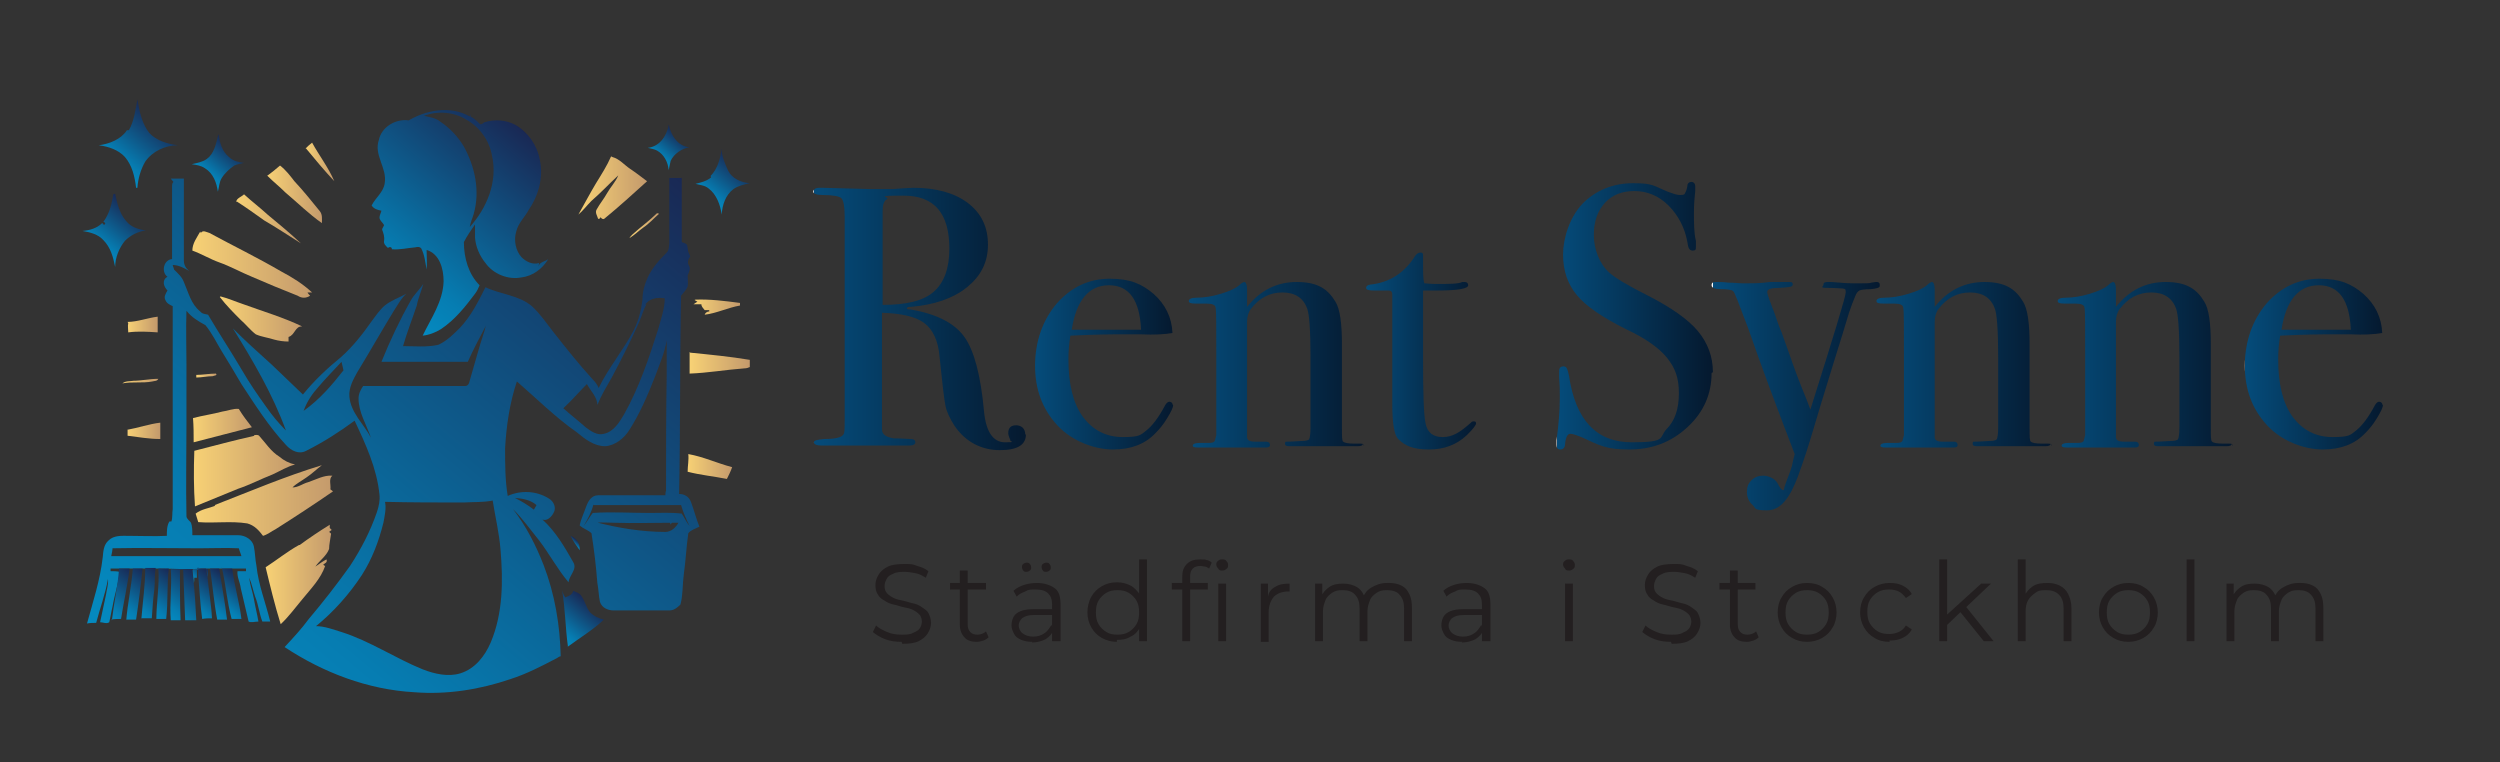 <?xml version="1.0" encoding="UTF-8"?>
<svg id="Layer_1" xmlns="http://www.w3.org/2000/svg" xmlns:xlink="http://www.w3.org/1999/xlink" version="1.1" viewBox="0 0 382.1 116.5">
  <rect x="0" y="0" width="382.1" height="116.5" fill="#333333" stroke="none"/>
  <!-- Generator: Adobe Illustrator 29.6.0, SVG Export Plug-In . SVG Version: 2.1.1 Build 57)  -->
  <defs>
    <style>
      .st0 {
        fill: url(#linear-gradient2);
      }

      .st1 {
        fill: url(#linear-gradient1);
      }

      .st2 {
        fill: url(#linear-gradient9);
      }

      .st3 {
        fill: url(#linear-gradient3);
      }

      .st4 {
        fill: url(#linear-gradient6);
      }

      .st5 {
        fill: url(#linear-gradient8);
      }

      .st6 {
        fill: url(#linear-gradient7);
      }

      .st7 {
        fill: url(#linear-gradient5);
      }

      .st8 {
        fill: url(#linear-gradient4);
      }

      .st9 {
        fill: url(#linear-gradient31);
      }

      .st10 {
        fill: url(#linear-gradient30);
      }

      .st11 {
        fill: url(#linear-gradient38);
      }

      .st12 {
        fill: url(#linear-gradient32);
      }

      .st13 {
        fill: url(#linear-gradient39);
      }

      .st14 {
        fill: url(#linear-gradient34);
      }

      .st15 {
        fill: url(#linear-gradient37);
      }

      .st16 {
        fill: url(#linear-gradient35);
      }

      .st17 {
        fill: url(#linear-gradient33);
      }

      .st18 {
        fill: url(#linear-gradient36);
      }

      .st19 {
        fill: url(#linear-gradient40);
      }

      .st20 {
        fill: url(#linear-gradient41);
      }

      .st21 {
        fill: url(#linear-gradient42);
      }

      .st22 {
        fill: url(#linear-gradient43);
      }

      .st23 {
        fill: url(#linear-gradient44);
      }

      .st24 {
        fill: url(#linear-gradient28);
      }

      .st25 {
        fill: url(#linear-gradient29);
      }

      .st26 {
        fill: url(#linear-gradient18);
      }

      .st27 {
        fill: url(#linear-gradient13);
      }

      .st28 {
        fill: url(#linear-gradient12);
      }

      .st29 {
        fill: url(#linear-gradient15);
      }

      .st30 {
        fill: url(#linear-gradient16);
      }

      .st31 {
        fill: url(#linear-gradient11);
      }

      .st32 {
        fill: url(#linear-gradient10);
      }

      .st33 {
        fill: url(#linear-gradient17);
      }

      .st34 {
        fill: url(#linear-gradient14);
      }

      .st35 {
        fill: url(#linear-gradient19);
      }

      .st36 {
        fill: url(#linear-gradient23);
      }

      .st37 {
        fill: url(#linear-gradient22);
      }

      .st38 {
        fill: url(#linear-gradient24);
      }

      .st39 {
        fill: url(#linear-gradient25);
      }

      .st40 {
        fill: url(#linear-gradient21);
      }

      .st41 {
        fill: url(#linear-gradient20);
      }

      .st42 {
        fill: url(#linear-gradient27);
      }

      .st43 {
        fill: url(#linear-gradient26);
      }

      .st44 {
        fill: #231f20;
      }

      .st45 {
        fill: url(#linear-gradient);
      }
    </style>
    <linearGradient id="linear-gradient" x1="124.4" y1="48.7" x2="156.8" y2="48.7" gradientUnits="userSpaceOnUse">
      <stop offset="0" stop-color="#fff"/>
      <stop offset="0" stop-color="#054c7b"/>
      <stop offset="1" stop-color="#05192f"/>
    </linearGradient>
    <linearGradient id="linear-gradient1" x1="158.2" y1="55.7" x2="179.3" y2="55.7" xlink:href="#linear-gradient"/>
    <linearGradient id="linear-gradient2" x1="181.5" y1="55.5" x2="208.3" y2="55.5" xlink:href="#linear-gradient"/>
    <linearGradient id="linear-gradient3" x1="208.8" y1="53.7" x2="225.6" y2="53.7" xlink:href="#linear-gradient"/>
    <linearGradient id="linear-gradient4" x1="237.9" y1="48.4" x2="261.6" y2="48.4" xlink:href="#linear-gradient"/>
    <linearGradient id="linear-gradient5" x1="261.8" y1="60.7" x2="287.3" y2="60.7" xlink:href="#linear-gradient"/>
    <linearGradient id="linear-gradient6" x1="286.7" y1="55.5" x2="313.4" y2="55.5" xlink:href="#linear-gradient"/>
    <linearGradient id="linear-gradient7" x1="314.4" y1="55.5" x2="341.1" y2="55.5" xlink:href="#linear-gradient"/>
    <linearGradient id="linear-gradient8" x1="343.1" y1="55.7" x2="364.2" y2="55.7" xlink:href="#linear-gradient"/>
    <linearGradient id="linear-gradient9" x1="46.7" y1="24.8" x2="51.1" y2="24.8" gradientUnits="userSpaceOnUse">
      <stop offset="0" stop-color="#f7d175"/>
      <stop offset="1" stop-color="#c49a6c"/>
    </linearGradient>
    <linearGradient id="linear-gradient10" x1="88.5" y1="28.8" x2="98.9" y2="28.8" xlink:href="#linear-gradient9"/>
    <linearGradient id="linear-gradient11" x1="40.8" y1="29.6" x2="49.1" y2="29.6" xlink:href="#linear-gradient9"/>
    <linearGradient id="linear-gradient12" x1="36.1" y1="33.5" x2="46" y2="33.5" xlink:href="#linear-gradient9"/>
    <linearGradient id="linear-gradient13" x1="96.3" y1="34.5" x2="100.7" y2="34.5" xlink:href="#linear-gradient9"/>
    <linearGradient id="linear-gradient14" x1="29.5" y1="40.5" x2="47.7" y2="40.5" xlink:href="#linear-gradient9"/>
    <linearGradient id="linear-gradient15" x1="33.7" y1="48.7" x2="46.2" y2="48.7" xlink:href="#linear-gradient9"/>
    <linearGradient id="linear-gradient16" x1="106" y1="46.9" x2="113.1" y2="46.9" xlink:href="#linear-gradient9"/>
    <linearGradient id="linear-gradient17" x1="19.5" y1="49.5" x2="24" y2="49.5" xlink:href="#linear-gradient9"/>
    <linearGradient id="linear-gradient18" x1="105.5" y1="55.5" x2="114.6" y2="55.5" xlink:href="#linear-gradient9"/>
    <linearGradient id="linear-gradient19" x1="30" y1="57.5" x2="33.1" y2="57.5" xlink:href="#linear-gradient9"/>
    <linearGradient id="linear-gradient20" x1="18.6" y1="58.3" x2="24.2" y2="58.3" xlink:href="#linear-gradient9"/>
    <linearGradient id="linear-gradient21" x1="29.6" y1="65" x2="38.6" y2="65" xlink:href="#linear-gradient9"/>
    <linearGradient id="linear-gradient22" x1="19.4" y1="65.9" x2="24.4" y2="65.9" xlink:href="#linear-gradient9"/>
    <linearGradient id="linear-gradient23" x1="29.6" y1="71.9" x2="45.1" y2="71.9" xlink:href="#linear-gradient9"/>
    <linearGradient id="linear-gradient24" x1="105.1" y1="71.3" x2="111.9" y2="71.3" xlink:href="#linear-gradient9"/>
    <linearGradient id="linear-gradient25" x1="29.8" y1="76.5" x2="50.8" y2="76.5" xlink:href="#linear-gradient9"/>
    <linearGradient id="linear-gradient26" x1="40.7" y1="87.8" x2="50.7" y2="87.8" xlink:href="#linear-gradient9"/>
    <linearGradient id="linear-gradient27" x1="87.6" y1="83.3" x2="88.2" y2="82.6" gradientUnits="userSpaceOnUse">
      <stop offset="0" stop-color="#048ac0"/>
      <stop offset=".2" stop-color="#067db2"/>
      <stop offset=".5" stop-color="#0d5d8e"/>
      <stop offset="1" stop-color="#192955"/>
      <stop offset="1" stop-color="#1a2753"/>
    </linearGradient>
    <linearGradient id="linear-gradient28" x1="29.5" y1="88.8" x2="31.4" y2="86.6" xlink:href="#linear-gradient27"/>
    <linearGradient id="linear-gradient29" x1="85" y1="97.4" x2="89.8" y2="91.7" xlink:href="#linear-gradient27"/>
    <linearGradient id="linear-gradient30" x1="17.9" y1="26.2" x2="24.6" y2="18.2" xlink:href="#linear-gradient27"/>
    <linearGradient id="linear-gradient31" x1="57.8" y1="45.7" x2="79.6" y2="19.8" xlink:href="#linear-gradient27"/>
    <linearGradient id="linear-gradient32" x1="100.5" y1="24.6" x2="103.9" y2="20.5" xlink:href="#linear-gradient27"/>
    <linearGradient id="linear-gradient33" x1="31.3" y1="27.3" x2="35.6" y2="22.3" xlink:href="#linear-gradient27"/>
    <linearGradient id="linear-gradient34" x1="107.9" y1="30.7" x2="112.8" y2="24.8" xlink:href="#linear-gradient27"/>
    <linearGradient id="linear-gradient35" x1="26.1" y1="106" x2="97" y2="21.5" xlink:href="#linear-gradient27"/>
    <linearGradient id="linear-gradient36" x1="14.9" y1="38.5" x2="20.4" y2="31.9" xlink:href="#linear-gradient27"/>
    <linearGradient id="linear-gradient37" x1="15.9" y1="93.8" x2="20.9" y2="87.8" xlink:href="#linear-gradient27"/>
    <linearGradient id="linear-gradient38" x1="18.1" y1="93.7" x2="23" y2="87.9" xlink:href="#linear-gradient27"/>
    <linearGradient id="linear-gradient39" x1="20.3" y1="93.6" x2="25" y2="88" xlink:href="#linear-gradient27"/>
    <linearGradient id="linear-gradient40" x1="22.5" y1="93.6" x2="27.1" y2="88.1" xlink:href="#linear-gradient27"/>
    <linearGradient id="linear-gradient41" x1="25.4" y1="94.1" x2="30.6" y2="87.9" xlink:href="#linear-gradient27"/>
    <linearGradient id="linear-gradient42" x1="31.3" y1="93.2" x2="35.2" y2="88.5" xlink:href="#linear-gradient27"/>
    <linearGradient id="linear-gradient43" x1="33.4" y1="93.1" x2="37.3" y2="88.5" xlink:href="#linear-gradient27"/>
    <linearGradient id="linear-gradient44" x1="29.1" y1="93.4" x2="33.2" y2="88.5" xlink:href="#linear-gradient27"/>
  </defs>
  <g>
    <path class="st45" d="M156.8,66.4c0,1.6-1.3,2.4-4,2.4s-5.2-1.2-6.9-3.7c-.7-1.1-1.2-2.1-1.4-3.1-.2-1-.5-3.5-.9-7.5-.2-2.4-1-4.1-2.3-5.1-1.3-1-3.5-1.5-6.5-1.6v17.8c0,.8.6,1.2,1.8,1.4.3,0,1.2,0,2.6.1.5,0,.7.2.7.5s-.3.5-1,.5h-13.3c-.8,0-1.2-.2-1.2-.5s.5-.4,1.6-.5c1.8,0,2.7-.3,2.9-.7.2-.2.2-.9.2-2.2v-31.2c0-1.5-.2-2.4-.5-2.7-.3-.3-1.3-.5-2.9-.5-.9,0-1.4-.2-1.4-.5s.3-.6.9-.6.3,0,.5,0l7.5.2c.8,0,1.8,0,3.2,0,1.5-.1,2.6-.2,3.2-.2,3.5,0,6.3.8,8.3,2.3,2.1,1.6,3.1,3.7,3.1,6.4s-1.1,4.8-3.2,6.5c-2.1,1.7-5,2.7-8.6,3-.3,0-.5,0-.6.2,0,.2.2.2.6.2,4,.7,6.7,2.1,8.2,4.2,1.5,2.1,2.5,5.9,3,11.4.3,3.1,1.4,4.7,3.2,4.7s.8-.1.8-.3,0,0,0-.1c-.2-.4-.3-.8-.3-1,0-.8.4-1.2,1.2-1.2s1.4.5,1.4,1.4ZM145.1,38c0-5.4-2.3-8.1-7-8.1s-2.1.2-2.5.5c-.5.3-.7.9-.7,1.8v14.4c3.6,0,6.2-.6,7.8-2,1.6-1.4,2.4-3.6,2.4-6.6Z"/>
    <path class="st1" d="M179.3,61.9c0,.4-.3,1-.9,2-.6,1-1.2,1.7-1.8,2.3-1.6,1.7-3.8,2.5-6.5,2.5s-6.2-1.2-8.5-3.7c-2.3-2.5-3.4-5.5-3.4-9.1s1.1-6.9,3.3-9.5c2.2-2.5,4.9-3.8,8.1-3.8s4.9.8,6.7,2.3c1.8,1.6,2.8,3.6,2.9,6-1.2.2-2.8.3-4.8.2h-4c-.3,0-2.5,0-6.8.2-.2,1.2-.3,2.4-.3,3.6,0,3.8.7,6.7,2.2,8.8,1.5,2,3.5,3.1,6.1,3.1s2.7-.3,3.6-1c.9-.7,1.9-2,2.9-3.9.2-.3.4-.5.6-.5s.5.1.5.4ZM174.4,50.4c-.2-4.5-1.8-6.8-4.9-6.8s-5,2.3-5.7,6.8h10.6Z"/>
    <path class="st0" d="M208.3,67.8c0,.3-.3.4-.8.4h-10.4c-.5,0-.7-.1-.7-.4s.1-.3.3-.3c.2,0,.9,0,2.2-.1.7,0,1.1-.1,1.2-.3.1-.2.2-.8.2-1.8v-10.8c0-4.1-.2-6.5-.5-7.3-.6-1.7-1.9-2.5-3.8-2.5s-3.5.8-4.8,2.5c-.4.5-.6,1.2-.6,2v17.6c0,.5.4.7,1.2.7h1.7c.4,0,.6.2.6.5s-.2.4-.7.4h-10.3c-.6,0-.8-.1-.8-.3s.3-.4,1-.4h1.4c.6,0,.9-.1,1-.4l.2-.8v-12.3c0-4.3,0-6.7-.1-7.1,0-.5-.5-.7-1.4-.7h-1.6c-.8,0-1.1-.1-1.1-.4s.4-.5,1.2-.5c1.1,0,2.4-.2,3.7-.6,1.3-.4,2.2-.8,2.8-1.3.3-.3.6-.5.8-.5s.4.4.4,1.1v2.7c2-2.5,4.5-3.8,7.6-3.8s4.7,1,5.9,3c.7,1.1,1,3.3,1,6.5v12.9c0,1.2,0,1.9.2,2,.2.2.8.3,1.6.3h1c.4,0,.6.1.6.4Z"/>
    <path class="st3" d="M225.6,64.7c0,.3-.5.9-1.4,1.8-1.6,1.5-3.5,2.2-5.8,2.2s-3.6-.5-4.7-1.6c-.6-.6-.9-2.4-.9-5.3v-16.8c0-.4-.2-.6-.6-.6h-2.2c-.8,0-1.2-.1-1.2-.4s.2-.4.6-.5c2.9-.3,5.2-1.7,6.9-4.4.2-.3.5-.5.8-.5s.4.1.4.4v1.2c0,1.6,0,2.6.2,3.1.3,0,.9.1,1.7.1,2.1,0,3.5,0,4.1-.3.2,0,.3,0,.4,0,.3,0,.5.2.5.5,0,.5-1.5.8-4.6.8h-2.3v10.5c0,5.3.1,8.6.4,9.9.3,1.3,1.1,2,2.6,2s2.6-.7,4.2-2.1c.2-.2.3-.3.5-.3s.4,0,.4.3Z"/>
    <path class="st8" d="M261.6,57c0,3.2-1.2,6-3.7,8.3-2.5,2.3-5.4,3.4-8.9,3.4s-4.5-.6-7.3-1.9c-.8-.3-1.3-.5-1.7-.5s-.7.5-.8,1.6c0,.5-.3.8-.7.8s-.6-.2-.6-.7,0-.5,0-.7c.3-2.3.5-4.4.5-6.4s0-1.4-.1-3.2c0-.2,0-.5,0-.9,0-.6.2-.8.7-.8s.6.5.8,1.4c1,6.8,4.2,10.2,9.6,10.2s4.1-.7,5.3-2c1.3-1.3,1.9-3.1,1.9-5.5s-.6-3.9-1.8-5.4c-1.2-1.5-3.3-3-6.3-4.4-3.6-1.8-6.1-3.5-7.5-5.2-1.4-1.7-2.1-3.7-2.1-6.2s1-5.7,3-7.8c2-2,4.6-3.1,7.7-3.1s3.1.4,5.3,1.3c.8.3,1.4.5,1.8.5s.7,0,.8-.2c.1-.2.3-.5.4-1.2,0-.4.3-.6.6-.6s.6.2.6.7,0,.5,0,.7c-.1.9-.2,2-.2,3.3s0,3.2.3,4.3v.9c0,.4,0,.6-.5.6s-.7-.4-.8-1.3c-.4-2.2-1.4-4.1-2.9-5.6-1.5-1.5-3.3-2.2-5.2-2.2s-3.4.6-4.5,1.8c-1.1,1.2-1.7,2.8-1.7,4.9s.8,4.4,2.4,5.8c.9.8,2.9,2,5.9,3.5,3.5,1.8,6.1,3.6,7.6,5.4,1.5,1.8,2.3,3.9,2.3,6.3Z"/>
    <path class="st7" d="M287.3,43.7c0,.3-.5.4-1.4.5-.9,0-1.5.1-1.7.2-.2.1-.5.4-.7,1l-.4,1-.5,1.4c-.5,1.7-1.3,4.3-2.4,7.8-3,9.6-3.5,12-5.4,17.2-1.2,3.2-2.6,5.2-4.7,5.2s-1.7-.3-2.2-.8c-.6-.5-.9-1.2-.9-2s.2-1.3.7-1.8c.5-.5,1.1-.7,1.8-.7s1.8.4,2.2,1.2c.3.6.6,1,.8,1,.3,0-.1.3.6-1.5,1.1-2.8.6-1.8,1.2-4-2.8-7.3-5.2-13.7-7.1-19.2-1.4-3.7-2.1-5.6-2.3-5.7-.2-.2-.8-.3-1.8-.3s-1.5-.2-1.5-.6.2-.5.7-.5,1.1,0,1.9.1c.9,0,1.5.1,2,.1h1c.8,0,1.9,0,3.3-.2h2.9c.4,0,.6,0,.6.4s-.7.4-2.1.5c-1.2,0-1.8.2-1.8.6s.4,1.4,1.2,3.5c.3.9.6,1.8,1,2.7l1,2.8c.3.8.9,2.7,2.1,5.7.4.9.8,2,1.3,3.3,3.6-11.4,5.4-17.3,5.4-17.9s-.1-.5-.4-.6c-.3,0-1.1-.1-2.4-.1s-.6-.2-.6-.5.2-.4.7-.4.3,0,.5,0c1.3.1,2.3.2,3.2.2h1.6c.7,0,1.1,0,1.3-.1.2,0,.5-.1.8-.1s.5.1.5.4Z"/>
    <path class="st4" d="M313.4,67.8c0,.3-.3.4-.8.4h-10.4c-.5,0-.7-.1-.7-.4s.1-.3.3-.3c.2,0,.9,0,2.2-.1.7,0,1.1-.1,1.2-.3.1-.2.2-.8.2-1.8v-10.8c0-4.1-.2-6.5-.5-7.3-.6-1.7-1.9-2.5-3.8-2.5s-3.5.8-4.8,2.5c-.4.5-.6,1.2-.6,2v17.6c0,.5.4.7,1.2.7h1.7c.4,0,.6.2.6.5s-.2.4-.7.4h-10.3c-.6,0-.8-.1-.8-.3s.3-.4,1-.4h1.4c.6,0,.9-.1,1-.4l.2-.8v-12.3c0-4.3,0-6.7-.1-7.1,0-.5-.5-.7-1.4-.7h-1.6c-.8,0-1.1-.1-1.1-.4s.4-.5,1.2-.5c1.1,0,2.4-.2,3.7-.6,1.3-.4,2.2-.8,2.8-1.3.3-.3.6-.5.8-.5s.4.4.4,1.1v2.7c2-2.5,4.5-3.8,7.6-3.8s4.7,1,5.9,3c.7,1.1,1,3.3,1,6.5v12.9c0,1.2,0,1.9.2,2,.2.2.8.3,1.6.3h1c.4,0,.6.1.6.4Z"/>
    <path class="st6" d="M341.1,67.8c0,.3-.3.4-.8.4h-10.4c-.5,0-.7-.1-.7-.4s.1-.3.3-.3c.2,0,.9,0,2.2-.1.7,0,1.1-.1,1.2-.3.1-.2.2-.8.2-1.8v-10.8c0-4.1-.2-6.5-.5-7.3-.6-1.7-1.9-2.5-3.8-2.5s-3.5.8-4.8,2.5c-.4.5-.6,1.2-.6,2v17.6c0,.5.4.7,1.2.7h1.7c.4,0,.6.2.6.5s-.2.4-.7.4h-10.3c-.6,0-.8-.1-.8-.3s.3-.4,1-.4h1.4c.6,0,.9-.1,1-.4l.2-.8v-12.3c0-4.3,0-6.7-.1-7.1,0-.5-.5-.7-1.4-.7h-1.6c-.8,0-1.1-.1-1.1-.4s.4-.5,1.2-.5c1.1,0,2.4-.2,3.7-.6,1.3-.4,2.2-.8,2.8-1.3.3-.3.6-.5.8-.5s.4.4.4,1.1v2.7c2-2.5,4.5-3.8,7.6-3.8s4.7,1,5.9,3c.7,1.1,1,3.3,1,6.5v12.9c0,1.2,0,1.9.2,2,.2.2.8.3,1.6.3h1c.4,0,.6.1.6.4Z"/>
    <path class="st5" d="M364.2,61.9c0,.4-.3,1-.9,2-.6,1-1.2,1.7-1.8,2.3-1.6,1.7-3.8,2.5-6.5,2.5s-6.2-1.2-8.5-3.7c-2.3-2.5-3.4-5.5-3.4-9.1s1.1-6.9,3.3-9.5c2.2-2.5,4.9-3.8,8.1-3.8s4.9.8,6.7,2.3c1.8,1.6,2.8,3.6,2.9,6-1.2.2-2.8.3-4.8.2h-4c-.3,0-2.5,0-6.8.2-.2,1.2-.3,2.4-.3,3.6,0,3.8.7,6.7,2.2,8.8,1.5,2,3.5,3.1,6.1,3.1s2.7-.3,3.6-1c.9-.7,1.9-2,2.9-3.9.2-.3.4-.5.6-.5s.5.1.5.4ZM359.3,50.4c-.2-4.5-1.8-6.8-4.9-6.8s-5,2.3-5.7,6.8h10.6Z"/>
  </g>
  <g>
    <g>
      <path class="st2" d="M46.7,22.7c.3-.3.6-.6,1-.9,1.1,2,2.5,3.8,3.4,5.9-1.5-1.6-3-3.4-4.4-5.1Z"/>
      <path class="st32" d="M93.6,24c1.1.3,1.8,1.2,2.7,1.8.9.6,1.8,1.3,2.6,1.9-2.1,1.9-4.3,3.9-6.5,5.7-.2.2-.5,0-.6-.2-.1.1-.2.4-.4.2-.1-.4-.5-.9-.2-1.4.5-.9,1.1-1.6,1.6-2.5.5-.9,1.3-1.7,1.7-2.7-1.4,1.3-2.7,2.7-4.1,3.9-.7.7-1.3,1.5-2,2.1.9-1.6,1.8-3.3,2.7-4.8.8-1.3,1.7-2.7,2.3-4.1Z"/>
      <path class="st31" d="M40.8,26.9c.7-.5,1.3-1,2-1.6.9.7,1.5,1.5,2.2,2.4,1.4,1.5,2.6,3,3.9,4.6.4.5.3,1.2.3,1.8-2-1.4-3.7-3.1-5.6-4.7-.9-.9-1.8-1.6-2.7-2.5Z"/>
      <path class="st28" d="M36.1,30.9c0-.6.8-.8,1.2-1.2,1.2,1.1,2.4,2,3.6,3.1,1.7,1.4,3.5,2.9,5.1,4.4-1.9-1.2-3.7-2.4-5.6-3.5-1.4-1-2.8-2-4.2-2.9Z"/>
      <path class="st27" d="M100.5,32.6c0,0,.2,0,.2.1-.8.7-1.5,1.5-2.4,2.1-.7.5-1.3,1.1-2.1,1.6.1-.2.3-.4.5-.6,1.2-1.1,2.6-2.1,3.7-3.2Z"/>
      <path class="st34" d="M30.7,35.6c.3-.5.9-.1,1.3,0,3.7,2,7.4,3.8,11,5.9,1.7.9,3.3,1.9,4.7,3.2-.2,0-.5,0-.7,0,.1.2.3.4.4.5-.6.4-1.3.4-1.9,0-2.3-.9-4.7-1.9-7-2.9-1.7-.7-3.3-1.6-5-2.2-1.4-.5-2.7-1.3-4.1-1.8,0-1.1.7-2,1.2-2.9Z"/>
      <path class="st29" d="M33.7,45.3c1.2.3,2.3.8,3.5,1.2,3,1.1,6.1,2,9,3.4-1.1-.1-1.1,1.3-2.1,1.6,0,.2,0,.4,0,.7-.7,0-1.5-.1-2.2-.3-.9-.3-1.9-.4-2.8-.8-.8-.6-1.5-1.5-2.3-2.2-1.1-1.1-2.2-2.2-3.2-3.5Z"/>
      <path class="st30" d="M106.2,45.8c2.3-.1,4.6.2,6.9.5,0,0,0,.3,0,.4-1.8.3-3.6,1.2-5.4,1.4.1-.3.4-.5.7-.5,0,0,0-.1,0-.2-.2,0-.5,0-.7,0-.2-.3-.5-.5-.5-.9-.4,0-.8,0-1.2,0,.2-.1.4-.3.6-.4-.1,0-.3-.2-.4-.2Z"/>
      <path class="st33" d="M19.5,49.2c1.5,0,3-.6,4.6-.8,0,.8,0,1.6,0,2.4-1.5-.1-3-.2-4.5,0,0-.5-.1-1,0-1.4Z"/>
      <path class="st26" d="M105.5,53.9c3,.3,6.1.6,9.1,1.1,0,.4,0,.7,0,1.1-.2.1-.5.2-.8.2-2.8.2-5.6.7-8.4.8,0-1.1,0-2.2,0-3.3Z"/>
      <path class="st35" d="M30,57.3c1,0,2-.2,3-.2.3.3-.3.3-.5.4-.8,0-1.7.2-2.5.2,0-.1,0-.3,0-.4Z"/>
      <path class="st41" d="M20.3,58.2c1.3,0,2.6-.3,3.9-.3-.2.4-.6.3-.9.4-1.5.3-3.1,0-4.6.3.5-.4,1.1-.3,1.7-.4Z"/>
      <path class="st40" d="M34,62.9c.8-.1,1.7-.5,2.5-.4.6,1,1.3,1.9,2,2.8-3,.8-5.9,1.5-8.9,2.3,0-1.2,0-2.5-.1-3.7,1.5-.4,3-.6,4.5-1Z"/>
      <path class="st37" d="M19.4,65.7c1.7-.3,3.4-.9,5.1-1.1,0,.8,0,1.7,0,2.5-1.7,0-3.3-.3-5-.5,0-.3,0-.6,0-.9Z"/>
      <path class="st36" d="M38.8,66.5c.2,0,.6-.1.8.1,1,1.1,1.8,2.4,3.1,3.2.7.6,1.5,1,2.4,1.2-1.2.3-2.3,1-3.4,1.5-1.8.7-3.5,1.6-5.3,2.2-2.2.9-4.4,1.8-6.6,2.7-.2-2.8-.2-5.7-.1-8.5,3.1-.8,6.1-1.6,9.2-2.3Z"/>
      <path class="st38" d="M105.2,69.4c2.3.4,4.4,1.4,6.7,2-.2.6-.5,1.2-.8,1.8-2-.4-4.1-.6-6-1.1,0-.9.2-1.8.1-2.7Z"/>
      <path class="st39" d="M32.8,77.2c5.4-2.1,10.8-4.4,16.4-6.1-.8.6-1.5,1.3-2.4,1.9-.7.5-1.5.9-2.1,1.5.9,0,1.6-.6,2.4-.8,1.2-.4,2.4-1.1,3.7-1-.6.5-.2,1.4-.3,2.1,0,0,.3.2.4.3-2.9,2-5.8,3.9-8.8,5.8-.6.3-1.2.8-1.9,1-.6-.8-1.3-1.6-2.4-1.9-2.5-.4-5,0-7.5-.2-.1-.4-.3-.9-.4-1.3.9-.7,2-.8,3-1.2Z"/>
      <path class="st43" d="M45.8,83.3c1.5-1.1,3-2.1,4.6-3.1,0,.2,0,.4,0,.5,0,0,.2.2.3.3,0,0-.3.2-.4.3,0,0,.3.2.3.3-.1.8-.3,1.6-.3,2.3-.4,1.1-1.5,1.8-2.1,2.7.6-.4,1.1-.8,1.7-1.1.2.5-.3.6-.5.8,0,0,.2.2.3.2-.7,2-2.2,3.5-3.5,5.1-1.1,1.3-2.1,2.7-3.3,3.8-.9-2.9-1.6-5.8-2.3-8.7,1.7-1.1,3.3-2.4,5.1-3.4Z"/>
    </g>
    <path class="st42" d="M87.2,81.9c.9.3,1.5,1.2,1.4,2.2-.5-.7-1-1.4-1.4-2.2Z"/>
    <path class="st24" d="M29.5,87c.8-.1,1.5,0,2.3,0,0,.4,0,.9-.1,1.3,0-.4-.1-.8-.2-1.2-.5,0-.9,0-1.4,0,0,.4,0,.8,0,1.2,0,0-.3,0-.4,0,0,.3,0,.6-.1.9,0-.7-.1-1.3-.2-2Z"/>
    <path class="st25" d="M86.8,98.8c-.4-2.9-.4-5.8-.9-8.6.1.4.3.8.5,1.1.5-.2,1.1-.4,1.2-1,.4.2.9.3,1.2.7.6.8.8,1.9,1.4,2.6.6.6,1.3.9,2.1,1.1-1.7,1.6-3.7,2.8-5.6,4.2Z"/>
    <path class="st10" d="M19.7,19.9c.8-1.4,1-3.1,1.3-4.7.3,1.8.7,3.7,1.8,5.1,1.1,1.2,2.8,1.7,4.4,1.9h0c-1.9,0-3.9.9-5,2.5-.7,1.2-1.1,2.6-1.2,4,0,0-.1,0-.2,0-.2-1.7-.6-3.4-1.7-4.7-1-1.1-2.5-1.6-4-1.8,1.6-.2,3.4-.9,4.3-2.3Z"/>
    <path class="st9" d="M62.3,18.5c2.8-1.7,6.5-2.4,9.5-.7,0,0,0-.2.1-.3,0,0,0,.3,0,.3.6.3,1,.7,1.5,1.2.2,0,.4-.1.6-.3,1.6-.5,3.3-.4,4.8.4,1.9,1.1,3.3,3.1,3.7,5.3.6,2.7-.2,5.5-1.7,7.7-.6,1.1-1.6,2-1.9,3.3-.4,1.3-.1,2.9.8,3.9.7.7,1.7,1.2,2.7.9,0,.1-.1.4-.1.5.2-.7,1-.7,1.5-1.1-.9,1.5-2.4,2.6-4.1,2.8-2,.4-4.3-.5-5.5-2.2-.9-1.1-1.5-2.5-1.6-3.9,0-.7,0-1.4,0-2-.6.9-1.2,1.7-1.7,2.7,0,2.4.7,4.9,2.4,6.6-.2.5-.4.9-.7,1.3-1.5,2-3.1,4-5.2,5.4-.8.5-1.8.9-2.8,1,1.3-2.7,3.1-5.2,3.2-8.3,0-1.9-.6-4.2-2.6-4.8,0,1,.1,2,0,3-.2-1.1-.3-2.2-.8-3.2-.2-.3-.6-.3-.9-.2-1.2.1-2.4.4-3.6.3,0-.4-.4-.4-.6-.2-.3-.3-.7-.6-.6-1.1.1-.6-.1-1.2-.3-1.7,0-.2.2-.4.3-.7-.2-.4-.6-.6-.7-1.1,0-.4.2-.7.3-1.1-.6-.1-1.2-.3-1.5-.8.6-1.2,1.8-2,2-3.4.4-2.3-1.7-4.3-.9-6.6.4-2,2.6-3.3,4.6-3ZM64.8,17.7c.8.2,1.8.3,2.5.9,1.5,1,2.7,2.3,3.6,3.8,1.7,3.1,2.5,6.8,1.5,10.3-.2.7-.5,1.3-.6,2,2.6-2.9,4.3-6.9,3.4-10.9-.4-2.3-1.9-4.4-3.9-5.5-1.9-1.2-4.4-1.4-6.5-.6Z"/>
    <path class="st12" d="M102.2,19c.3,1.6,1.4,3.4,3.2,3.5-1.2.2-2.4,1-2.9,2.1-.1.5-.2.9-.3,1.4-.1-1.2-.7-2.4-1.8-3-.4-.2-.9-.3-1.4-.4,1.8-.2,2.9-1.8,3.2-3.5Z"/>
    <path class="st17" d="M33.4,20.5c.2,1.3.5,2.6,1.6,3.5.6.6,1.5.8,2.3.9-.5.1-1,.2-1.5.4-.7.5-1.4,1.1-1.9,1.9-.4.6-.4,1.4-.6,2.1-.2-1.4-.7-2.8-2-3.6-.6-.4-1.3-.5-2-.6.8-.2,1.6-.3,2.3-.8,1.1-.8,1.4-2.2,1.7-3.5Z"/>
    <path class="st14" d="M108.6,26.9c1.1-1.1,1.5-2.7,1.7-4.2,0,1.2.5,2.3,1,3.4.6,1.2,2,1.8,3.3,1.9-.9.2-1.8.4-2.5.9-1.2.9-1.7,2.4-1.8,3.9-.2-1.5-.8-3.1-2-4-.6-.5-1.3-.5-2-.7.8-.2,1.7-.4,2.4-1Z"/>
    <path class="st16" d="M26.1,27.3c.6,0,1.3,0,2,0,0,4.2,0,8.4,0,12.5,0,.7.3,1.2.8,1.6h0c-.7-.4-1.6-.9-2.5-.9,0,.2.2.5.2.7.6.6,1.2,1.1,1.5,1.9.7,1.6,1.1,3.4,2.5,4.5.3.4.8.4,1.2.5,1.7,2.9,3.5,5.6,5.2,8.5,1.1,1.9,2.4,3.8,3.7,5.6.9,1.3,1.9,2.5,3,3.6-2-5.5-5-10.6-8.1-15.6,1.9,1.9,3.9,3.7,5.9,5.5,1.6,1.5,3.2,3.1,4.8,4.6,1.7-2.1,3.7-4,5.8-5.7,1.8-1.6,3.3-3.5,4.7-5.5.6-.8,1.2-1.7,2-2.4,1-.8,2.2-1.2,3.3-1.8-.8.7-1.3,1.7-1.9,2.6-1.9,3.1-3.7,6.3-5.6,9.4-.6,1.1-1.3,2.3-1.2,3.7.2,2.5,2.2,4.2,3.3,6.3-.7-2-1.9-3.9-1.9-6,0-.7.3-1.3.7-1.9,5.2,0,10.4,0,15.6,0,.3,0,.5-.2.6-.5.8-2.7,1.5-5.4,2.4-8.1.1-.3.1-.7.2-1.1,0,.3-.1.5-.2.8-.9,1.7-1.8,3.4-2.6,5.2-4.4,0-8.8,0-13.2,0,1.3-3.2,2.8-6.4,4.5-9.4.5-.9,1.3-1.6,1.9-2.5-.3,1.1-.8,2.2-1,3.3-.7,2.1-1.5,4.1-2.1,6.2,1.8,0,3.6.2,5.4-.2,1.3-.6,2.3-1.6,3.3-2.6,1.7-1.8,2.8-4,3.9-6.2,2.3,1.1,5.1,1.2,7.1,2.9,1.3,1.2,2.3,2.7,3.4,4.1,1.9,2.4,3.8,4.8,5.9,7.1.4.4.7.8.9,1.3,1.5-3.1,3.8-5.8,5.4-8.9.7-1.4,1.1-3,1.3-4.6,0-1.2.3-2.3.8-3.4.7-1.5,1.8-2.7,2.9-3.8.4-.4.3-.9.4-1.4,0-3.3,0-6.7,0-10,.6,0,1.3,0,1.9,0,0,3.2,0,6.5,0,9.8.3.1.6.2.8.4.1.3.1.7.2,1.1.1.2.2.5.3.7-.3.4-.5.9-.2,1.4.3.5,0,1-.2,1.5,0,.5.1,1.1,0,1.7-.2.5-.6.9-1,1.4-.2,10.1-.1,20.2-.3,30.3.8,0,1.5.4,1.8,1.2.5,1.3.8,2.6,1.3,3.8-.6.3-1.3.5-1.7,1-.3,2.1-.4,4.3-.7,6.4-.2,1.5-.1,3-.5,4.5-.5.5-1,.9-1.7.9-2.8,0-5.7,0-8.5,0-.9,0-1.8-.4-2.1-1.3-.2-.9-.2-1.9-.4-2.9-.2-2.6-.5-5.1-.9-7.6-.5-.5-1.3-.7-1.8-1.2.2-1,.7-2,1-2.9.3-.8.8-1.7,1.8-1.7,3.4,0,6.9,0,10.3,0,0-.2,0-.5.1-.7,0-5.9,0-11.9.1-17.8,0-1.7,0-3.5,0-5.2-.3,1.9-1.1,3.7-1.8,5.6-1.1,2.8-2.3,5.6-3.9,8.1-.8,1.3-2.2,2.4-3.7,2.5-1.7,0-3.1-1.1-4.3-2.1-3.3-2.3-6.2-5.2-9.2-7.8-1.1,3.3-1.6,6.7-1.8,10.2,0,2.4,0,4.9.4,7.3,2-.9,4.4-.8,6.3.4.7.4,1.2,1.4.7,2.2-.3.6-1,1.3-1.7,1,2,1.8,3.4,4.2,4.7,6.5.7,1.1-.6,2-.7,3.1-1.7-2-2.9-4.3-4.5-6.4-1.3-1.6-2.5-3.3-4-4.8,2,2.6,3.5,5.5,4.7,8.6,1.7,4.4,2.5,9.2,2.6,13.9-.2,0-.4.2-.6.3-2.3,1.2-4.6,2.4-7.1,3.2-4.7,1.6-9.7,2.4-14.7,2-7.1-.4-13.9-3-19.8-6.9,1.3-1.4,2.6-2.8,3.7-4.3,2.2-2.6,4.3-5.3,6.3-8.1,1.7-2.6,3.1-5.3,4.1-8.2.3-.9.5-1.8.4-2.7-.4-4-2.1-7.7-3.8-11.3-2.3,1.7-4.8,3.3-7.4,4.6-1.1.6-2.3,0-3.1-.9-2.6-2.8-4.7-6.1-6.8-9.3-1-1.7-2-3.4-3-5-.8-1.3-1.5-2.8-2.5-4-1.1-.6-2.1-1.2-2.9-2.2-.1,2.7,0,5.5,0,8.2,0,3,0,6.1,0,9.1,0,4.7-.1,9.4,0,14.1,0,.4.5.7.7,1,.2.6.2,1.2.2,1.9,2.3,0,4.6,0,7,0,1.1,0,2.2.7,2.4,1.7.2,1,.2,2,.4,3,.3,2.9,1.4,5.6,2.1,8.5-.4,0-.8,0-1.2,0-.5-1.3-.6-2.6-1.1-3.8-.3-.9-.5-1.9-.9-2.9.1,1.1.5,2.1.7,3.2.2,1.2.5,2.3.7,3.5-.5,0-1.1.2-1.5,0-.4-1.7-.8-3.4-1.2-5.1-.1-.9-.6-1.7-.5-2.6.4,0,.8,0,1.3,0,0,0,0-.3,0-.4-2.3,0-4.6,0-6.9,0-2,.2-4,0-6.1,0-2.6,0-5.1,0-7.7,0,0,0,0,.3,0,.4.5,0,.9,0,1.4.1-.2,1.8-.8,3.5-1.1,5.3-.2.8-.3,1.6-.5,2.4-.4.3-1,0-1.4,0,.3-1.4.6-2.8.9-4.2.1-.8.4-1.6.3-2.4-.4,2.3-1.2,4.4-1.8,6.7-.5,0-.9,0-1.4.1.9-3.3,2-6.6,2.4-10.1.1-.9.1-1.9.9-2.6.8-.8,2-.7,3-.7,2,0,3.9.1,5.9,0,0-.7,0-1.6.4-2.2h.3c.2-.6.1-1.3.2-1.9,0-10.3,0-20.7,0-31-.4-.2-.9-.4-1.1-.9-.3-.5,0-1,.3-1.5-.6-.6-.9-1.6,0-2.1-1-.7-.6-2.6.7-2.7,0-3.7,0-7.3,0-11,0-.3,0-.6.2-.8ZM98.8,46.5c-.5.9-.7,1.8-1.1,2.7-1.3,2.9-2.7,5.7-4.2,8.5-.8,1.4-1.6,2.7-2.2,4.2,0-1.2-1-2.1-1.6-3.2-1.2,1.2-2.3,2.5-3.6,3.7,1.1,1,2.3,1.9,3.4,2.9.8.6,1.8,1.3,2.8,1,1.5-.3,2.4-1.8,3.1-3,2.3-4.1,3.8-8.6,5.2-13,.4-1.5,1-3.1,1-4.7-1.1-.2-2.4,0-3,1ZM48.7,59.1c-1,1.1-1.8,2.3-2.3,3.7,2.4-1.7,4.3-3.9,6.1-6.2-.1-.4-.2-.9-.3-1.3-1.2,1.3-2.4,2.5-3.5,3.8ZM78.7,76.1c1,.5,2,1.1,2.9,1.8.1-.2.3-.5.4-.7-.9-.8-2.1-1-3.3-1.1ZM58.8,76.5c.3,1.1,0,2.3-.2,3.4-.7,2.8-1.7,5.5-3.3,8-1.9,2.9-4.3,5.6-7,7.8,1.3,0,2.6.5,3.9.9,4.4,1.4,8.2,4,12.4,5.7,1.8.7,3.9,1.2,5.8.6,2.2-.7,3.7-2.6,4.6-4.7,1.9-4.5,1.9-9.5,1.5-14.2-.2-2.5-.8-5-1.2-7.5-1.4.3-2.9.2-4.4.3-4,0-8.1,0-12.1-.1ZM90.7,77.1c-.3,1.2-.9,2.3-1.5,3.3.5-.6.9-1.4,1.4-2,2.9-.2,5.8,0,8.7,0,1.6,0,3.3-.1,4.9.1.4.6.7,1.3,1.2,1.9-.5-1-1-2.1-1.3-3.2-4.5,0-8.9,0-13.4,0ZM91,79.8c3.5.9,7.1,1.5,10.7,1.5.9,0,1.6-.7,2-1.4-.2,0-.7,0-1,0,0,0-.2.2-.2.3h0c0-.1-.1-.3-.1-.3-2.8,0-5.6.1-8.4,0-1,0-2-.1-2.9,0ZM17.2,83.7c0,.4-.1.8-.2,1.3,4.9,0,9.7,0,14.6,0,1.8,0,3.5,0,5.3,0-.1-.4-.3-.8-.4-1.2-2-.1-4,0-6,0-4.5,0-8.9-.1-13.4,0Z"/>
    <path class="st18" d="M17.6,29.6c.3,1.5.7,3.1,1.7,4.2.7.9,1.9,1.3,3,1.4-1.2.2-2.3.7-3.2,1.6-.9,1.1-1.5,2.6-1.5,4-.3-1.5-.7-3-1.8-4.1-.8-.9-2-1.2-3.2-1.4,1.1-.1,2.2-.4,3-1.2.1,0,.2.2.3.3,0,0,.2-.2.2-.3,0,0-.2-.2-.3-.2.9-1.2,1.3-2.7,1.5-4.2Z"/>
    <path class="st15" d="M17.1,94.8c.3-2.6.9-5.2,1.1-7.9.5,0,1.1,0,1.6,0-.3,2.6-.9,5.1-1.3,7.7-.5,0-1,0-1.5.1Z"/>
    <path class="st11" d="M19.3,94.8c.2-2.6.8-5.2,1-7.9.5,0,1,0,1.5,0-.3,2.6-.6,5.2-1,7.8-.2,0-.6,0-.8,0,0-.1,0-.3,0-.4,0,.1,0,.3,0,.4-.2,0-.5,0-.7,0Z"/>
    <path class="st13" d="M21.6,94.7c.2-2.6.6-5.2.6-7.9.5,0,1.1,0,1.6,0-.2,1.1-.1,2.2-.2,3.2-.2,1.5-.3,3-.4,4.5-.5,0-1.1,0-1.6,0Z"/>
    <path class="st19" d="M24.2,86.9c.5,0,1.1,0,1.6,0-.3,2.6-.1,5.1-.4,7.7-.5,0-1,0-1.5,0,0-2.6.5-5.2.3-7.8Z"/>
    <path class="st20" d="M26.1,87c1.1,0,2.2,0,3.3,0,0,.7.1,1.3.2,2,.2,1.9.3,3.9.4,5.8-.6,0-1.1,0-1.7,0-.1-2.6-.2-5.1-.3-7.7h-.5c0,2.5,0,5.1.1,7.7-.5,0-1,0-1.5,0-.2-2.6.2-5.2,0-7.8Z"/>
    <path class="st21" d="M32,86.9c.5,0,1,0,1.5,0,.4,2.6.9,5.2,1.2,7.8-.5,0-1,0-1.5,0-.5-2.6-.7-5.2-1.1-7.8Z"/>
    <path class="st22" d="M33.9,86.9c.5,0,1.1,0,1.6,0,.3,2.6,1.1,5.1,1.4,7.7-.5,0-1,0-1.5,0-.7-2.6-.9-5.3-1.5-7.9Z"/>
    <path class="st23" d="M30.1,86.9c.5,0,.9,0,1.4,0,0,.4.1.8.2,1.2.2,2.1.6,4.3.7,6.4-.5,0-1,0-1.5.1-.3-2.2-.4-4.4-.6-6.7,0-.4,0-.8,0-1.2Z"/>
  </g>
  <g>
    <path class="st44" d="M137.8,98.1c-.9,0-1.7-.1-2.5-.4-.8-.3-1.4-.7-1.9-1.1l.5-1c.4.4,1,.7,1.7,1,.7.3,1.4.4,2.2.4s1.3,0,1.8-.3c.5-.2.8-.4,1-.7.2-.3.3-.7.3-1s-.1-.8-.4-1.1c-.3-.3-.6-.5-1-.7-.4-.2-.9-.3-1.4-.4-.5-.1-1-.3-1.5-.4-.5-.1-1-.3-1.4-.6-.4-.2-.8-.5-1-.9-.3-.4-.4-.9-.4-1.5s.2-1.1.5-1.6c.3-.5.8-.9,1.4-1.2.6-.3,1.5-.4,2.5-.4s1.3,0,2,.3c.7.2,1.2.4,1.7.8l-.4,1c-.5-.3-1-.6-1.6-.7s-1.1-.2-1.6-.2-1.3,0-1.8.3c-.5.2-.8.4-1,.8s-.3.7-.3,1.1.1.8.4,1.1.6.5,1,.7c.4.2.9.3,1.4.4.5.1,1,.3,1.5.4.5.1,1,.3,1.4.6s.8.5,1,.9.4.9.4,1.5-.2,1.1-.5,1.6c-.3.5-.8.9-1.4,1.2s-1.5.4-2.5.4Z"/>
    <path class="st44" d="M145.2,90.1v-1h5.5v1h-5.5ZM149.3,98.1c-.8,0-1.5-.2-1.9-.7-.4-.4-.7-1.1-.7-1.9v-8.3h1.2v8.2c0,.5.1.9.4,1.2s.6.4,1.1.4,1-.2,1.3-.5l.4.9c-.2.2-.5.4-.8.5-.3.1-.7.2-1,.2Z"/>
    <path class="st44" d="M157.8,98.1c-.7,0-1.2-.1-1.7-.3-.5-.2-.9-.5-1.1-.9s-.4-.8-.4-1.3.1-.9.3-1.3c.2-.4.6-.7,1.1-.9.5-.2,1.2-.3,2-.3h3v.9h-3c-.9,0-1.4.2-1.8.5-.3.3-.5.7-.5,1.1s.2.9.6,1.2c.4.3.9.5,1.6.5s1.3-.2,1.7-.5c.5-.3.8-.8,1.1-1.3l.3.8c-.2.6-.6,1-1.2,1.4-.6.3-1.3.5-2.1.5ZM160.8,98v-2.3c0,0,0-3.3,0-3.3,0-.8-.2-1.3-.6-1.7-.4-.4-1-.6-1.9-.6s-1.1,0-1.6.3c-.5.2-1,.4-1.3.8l-.5-.9c.4-.4,1-.7,1.6-.9.6-.2,1.3-.3,2-.3,1.1,0,2,.3,2.7.8s.9,1.4.9,2.6v5.5h-1.1ZM156.9,87.4c-.2,0-.4,0-.5-.2-.1-.1-.2-.3-.2-.5s0-.4.2-.5c.1-.1.3-.2.5-.2s.4,0,.5.2c.1.1.2.3.2.5s0,.4-.2.5c-.1.1-.3.2-.5.2ZM159.9,87.4c-.2,0-.4,0-.5-.2-.1-.1-.2-.3-.2-.5s0-.4.2-.5c.1-.1.3-.2.5-.2s.4,0,.5.2c.1.1.2.3.2.5s0,.4-.2.5c-.1.1-.3.2-.5.2Z"/>
    <path class="st44" d="M170.7,98.1c-.8,0-1.6-.2-2.3-.6-.7-.4-1.2-.9-1.6-1.6-.4-.7-.6-1.5-.6-2.3s.2-1.7.6-2.4c.4-.7.9-1.2,1.6-1.6.7-.4,1.4-.6,2.3-.6s1.5.2,2.1.5c.6.3,1.1.9,1.5,1.5.4.7.5,1.5.5,2.4s-.2,1.8-.5,2.4c-.4.7-.8,1.2-1.5,1.5-.6.4-1.3.5-2.1.5ZM170.8,97c.6,0,1.2-.1,1.7-.4.5-.3.9-.7,1.2-1.2.3-.5.4-1.1.4-1.8s-.1-1.3-.4-1.8c-.3-.5-.7-.9-1.2-1.2-.5-.3-1.1-.4-1.7-.4s-1.2.1-1.7.4c-.5.3-.9.7-1.2,1.2-.3.5-.4,1.1-.4,1.8s.1,1.3.4,1.8c.3.5.7.9,1.2,1.2.5.3,1,.4,1.7.4ZM174.1,98v-4.4c.1,0,0-1.8,0-1.8v-6.3h1.2v12.5h-1.1Z"/>
    <path class="st44" d="M179.1,90.1v-1h5.5v1h-5.5ZM180.7,98v-9.9c0-.8.2-1.4.7-1.9.5-.5,1.1-.7,2-.7s.7,0,1,.1c.3,0,.6.2.8.4l-.4.9c-.2-.1-.4-.3-.6-.3-.2,0-.5-.1-.7-.1-.5,0-.9.1-1.2.4s-.4.7-.4,1.2v1.9s0,8,0,8h-1.2ZM186.8,87.2c-.2,0-.5,0-.6-.3-.2-.2-.3-.4-.3-.6s0-.4.3-.6c.2-.2.4-.2.6-.2s.5,0,.6.2c.2.2.3.4.3.6s0,.5-.2.6c-.2.2-.4.3-.6.3ZM186.2,98v-8.8h1.2v8.8h-1.2Z"/>
    <path class="st44" d="M192.7,98v-8.8h1.1v2.4-.4c.1-.7.5-1.2,1.1-1.5.6-.4,1.3-.5,2.2-.5v1.2s0,0-.1,0c0,0,0,0-.1,0-.9,0-1.7.3-2.2.8-.5.6-.8,1.4-.8,2.4v4.5h-1.2Z"/>
    <path class="st44" d="M212.3,89.1c.7,0,1.3.1,1.9.4s.9.7,1.2,1.3c.3.6.4,1.3.4,2.1v5.1h-1.2v-5c0-.9-.2-1.6-.7-2.1-.4-.5-1.1-.7-1.9-.7s-1.1.1-1.6.4c-.4.3-.8.6-1,1.1s-.4,1.1-.4,1.7v4.6h-1.2v-5c0-.9-.2-1.6-.7-2.1-.4-.5-1.1-.7-1.9-.7s-1.1.1-1.6.4c-.4.3-.8.6-1,1.1-.2.5-.4,1.1-.4,1.7v4.6h-1.2v-8.8h1.1v2.4l-.2-.4c.3-.6.7-1.1,1.3-1.5.6-.4,1.3-.5,2.1-.5s1.6.2,2.2.6,1,1.1,1.2,1.9l-.5-.2c.3-.7.7-1.3,1.4-1.7.7-.4,1.4-.7,2.4-.7Z"/>
    <path class="st44" d="M223.5,98.1c-.7,0-1.2-.1-1.7-.3-.5-.2-.9-.5-1.1-.9s-.4-.8-.4-1.3.1-.9.3-1.3c.2-.4.6-.7,1.1-.9.5-.2,1.2-.3,2-.3h3v.9h-3c-.9,0-1.4.2-1.8.5-.3.3-.5.7-.5,1.1s.2.9.6,1.2c.4.3.9.5,1.6.5s1.3-.2,1.7-.5c.5-.3.8-.8,1.1-1.3l.3.8c-.2.6-.6,1-1.2,1.4-.6.3-1.3.5-2.1.5ZM226.5,98v-2.3c0,0,0-3.3,0-3.3,0-.8-.2-1.3-.6-1.7-.4-.4-1-.6-1.9-.6s-1.1,0-1.6.3c-.5.2-1,.4-1.3.8l-.5-.9c.4-.4,1-.7,1.6-.9.6-.2,1.3-.3,2-.3,1.1,0,2,.3,2.7.8s.9,1.4.9,2.6v5.5h-1.1Z"/>
    <path class="st44" d="M239.8,87.2c-.2,0-.5,0-.6-.3-.2-.2-.3-.4-.3-.6s0-.4.3-.6c.2-.2.4-.2.6-.2s.5,0,.6.2c.2.2.3.4.3.6s0,.5-.2.6c-.2.2-.4.3-.6.3ZM239.2,98v-8.8h1.2v8.8h-1.2Z"/>
    <path class="st44" d="M255.4,98.1c-.9,0-1.7-.1-2.5-.4-.8-.3-1.4-.7-1.9-1.1l.5-1c.4.4,1,.7,1.7,1,.7.3,1.4.4,2.2.4s1.3,0,1.8-.3c.5-.2.8-.4,1-.7.2-.3.3-.7.3-1s-.1-.8-.4-1.1c-.3-.3-.6-.5-1-.7-.4-.2-.9-.3-1.4-.4-.5-.1-1-.3-1.5-.4-.5-.1-1-.3-1.4-.6-.4-.2-.8-.5-1-.9-.3-.4-.4-.9-.4-1.5s.2-1.1.5-1.6c.3-.5.8-.9,1.4-1.2.6-.3,1.5-.4,2.5-.4s1.3,0,2,.3c.7.2,1.2.4,1.7.8l-.4,1c-.5-.3-1-.6-1.6-.7s-1.1-.2-1.6-.2-1.3,0-1.8.3c-.5.2-.8.4-1,.8s-.3.7-.3,1.1.1.8.4,1.1.6.5,1,.7c.4.2.9.3,1.4.4.5.1,1,.3,1.5.4.5.1,1,.3,1.4.6s.8.5,1,.9.4.9.4,1.5-.2,1.1-.5,1.6c-.3.5-.8.9-1.4,1.2s-1.5.4-2.5.4Z"/>
    <path class="st44" d="M262.8,90.1v-1h5.5v1h-5.5ZM267,98.1c-.8,0-1.5-.2-1.9-.7-.4-.4-.7-1.1-.7-1.9v-8.3h1.2v8.2c0,.5.1.9.4,1.2s.6.4,1.1.4,1-.2,1.3-.5l.4.9c-.2.2-.5.4-.8.5-.3.1-.7.2-1,.2Z"/>
    <path class="st44" d="M276.2,98.1c-.9,0-1.6-.2-2.3-.6-.7-.4-1.2-.9-1.6-1.6-.4-.7-.6-1.5-.6-2.3s.2-1.7.6-2.3c.4-.7.9-1.2,1.6-1.6.7-.4,1.4-.6,2.3-.6s1.7.2,2.3.6c.7.4,1.2.9,1.6,1.6.4.7.6,1.5.6,2.3s-.2,1.7-.6,2.3c-.4.7-.9,1.2-1.6,1.6s-1.5.6-2.3.6ZM276.2,97c.6,0,1.2-.1,1.7-.4s.9-.7,1.2-1.2c.3-.5.4-1.1.4-1.8s-.1-1.3-.4-1.8c-.3-.5-.7-.9-1.2-1.2-.5-.3-1.1-.4-1.7-.4s-1.2.1-1.7.4c-.5.3-.9.7-1.2,1.2-.3.5-.4,1.1-.4,1.8s.1,1.3.4,1.8c.3.5.7.9,1.2,1.2.5.3,1,.4,1.7.4Z"/>
    <path class="st44" d="M288.8,98.1c-.9,0-1.7-.2-2.3-.6-.7-.4-1.2-.9-1.6-1.6-.4-.7-.6-1.5-.6-2.3s.2-1.7.6-2.3c.4-.7.9-1.2,1.6-1.6.7-.4,1.5-.6,2.3-.6s1.4.1,2,.4c.6.3,1.1.7,1.4,1.3l-.9.6c-.3-.4-.7-.8-1.1-1-.4-.2-.9-.3-1.5-.3s-1.2.1-1.7.4c-.5.3-.9.7-1.2,1.2-.3.5-.4,1.1-.4,1.8s.1,1.3.4,1.8c.3.5.7.9,1.2,1.2.5.3,1.1.4,1.7.4s1-.1,1.5-.3c.4-.2.8-.5,1.1-1l.9.6c-.3.6-.8,1-1.4,1.3-.6.3-1.3.4-2,.4Z"/>
    <path class="st44" d="M296.4,98v-12.5h1.2v12.5h-1.2ZM297.3,95.7v-1.5s5.5-5,5.5-5h1.5l-3.9,3.7-.7.6-2.4,2.3ZM303.2,98l-3.7-4.6.8-.9,4.4,5.5h-1.5Z"/>
    <path class="st44" d="M312.9,89.1c.7,0,1.3.1,1.9.4s1,.7,1.3,1.3.5,1.3.5,2.1v5.1h-1.2v-5c0-.9-.2-1.6-.7-2.1s-1.1-.7-2-.7-1.2.1-1.6.4-.8.6-1.1,1.1-.4,1.1-.4,1.7v4.6h-1.2v-12.5h1.2v6.1l-.2-.5c.3-.6.7-1.1,1.3-1.5.6-.4,1.4-.5,2.2-.5Z"/>
    <path class="st44" d="M325.3,98.1c-.9,0-1.6-.2-2.3-.6-.7-.4-1.2-.9-1.6-1.6-.4-.7-.6-1.5-.6-2.3s.2-1.7.6-2.3c.4-.7.9-1.2,1.6-1.6.7-.4,1.4-.6,2.3-.6s1.7.2,2.3.6c.7.4,1.2.9,1.6,1.6.4.7.6,1.5.6,2.3s-.2,1.7-.6,2.3c-.4.7-.9,1.2-1.6,1.6s-1.5.6-2.3.6ZM325.3,97c.6,0,1.2-.1,1.7-.4s.9-.7,1.2-1.2c.3-.5.4-1.1.4-1.8s-.1-1.3-.4-1.8c-.3-.5-.7-.9-1.2-1.2-.5-.3-1.1-.4-1.7-.4s-1.2.1-1.7.4c-.5.3-.9.7-1.2,1.2-.3.5-.4,1.1-.4,1.8s.1,1.3.4,1.8c.3.5.7.9,1.2,1.2.5.3,1,.4,1.7.4Z"/>
    <path class="st44" d="M334.2,98v-12.5h1.2v12.5h-1.2Z"/>
    <path class="st44" d="M351.6,89.1c.7,0,1.3.1,1.9.4s.9.7,1.2,1.3c.3.6.4,1.3.4,2.1v5.1h-1.2v-5c0-.9-.2-1.6-.7-2.1-.4-.5-1.1-.7-1.9-.7s-1.1.1-1.6.4c-.4.3-.8.6-1,1.1s-.4,1.1-.4,1.7v4.6h-1.2v-5c0-.9-.2-1.6-.7-2.1-.4-.5-1.1-.7-1.9-.7s-1.1.1-1.6.4c-.4.3-.8.6-1,1.1-.2.5-.4,1.1-.4,1.7v4.6h-1.2v-8.8h1.1v2.4l-.2-.4c.3-.6.7-1.1,1.3-1.5.6-.4,1.3-.5,2.1-.5s1.6.2,2.2.6,1,1.1,1.2,1.9l-.5-.2c.3-.7.7-1.3,1.4-1.7.7-.4,1.4-.7,2.4-.7Z"/>
  </g>
</svg>